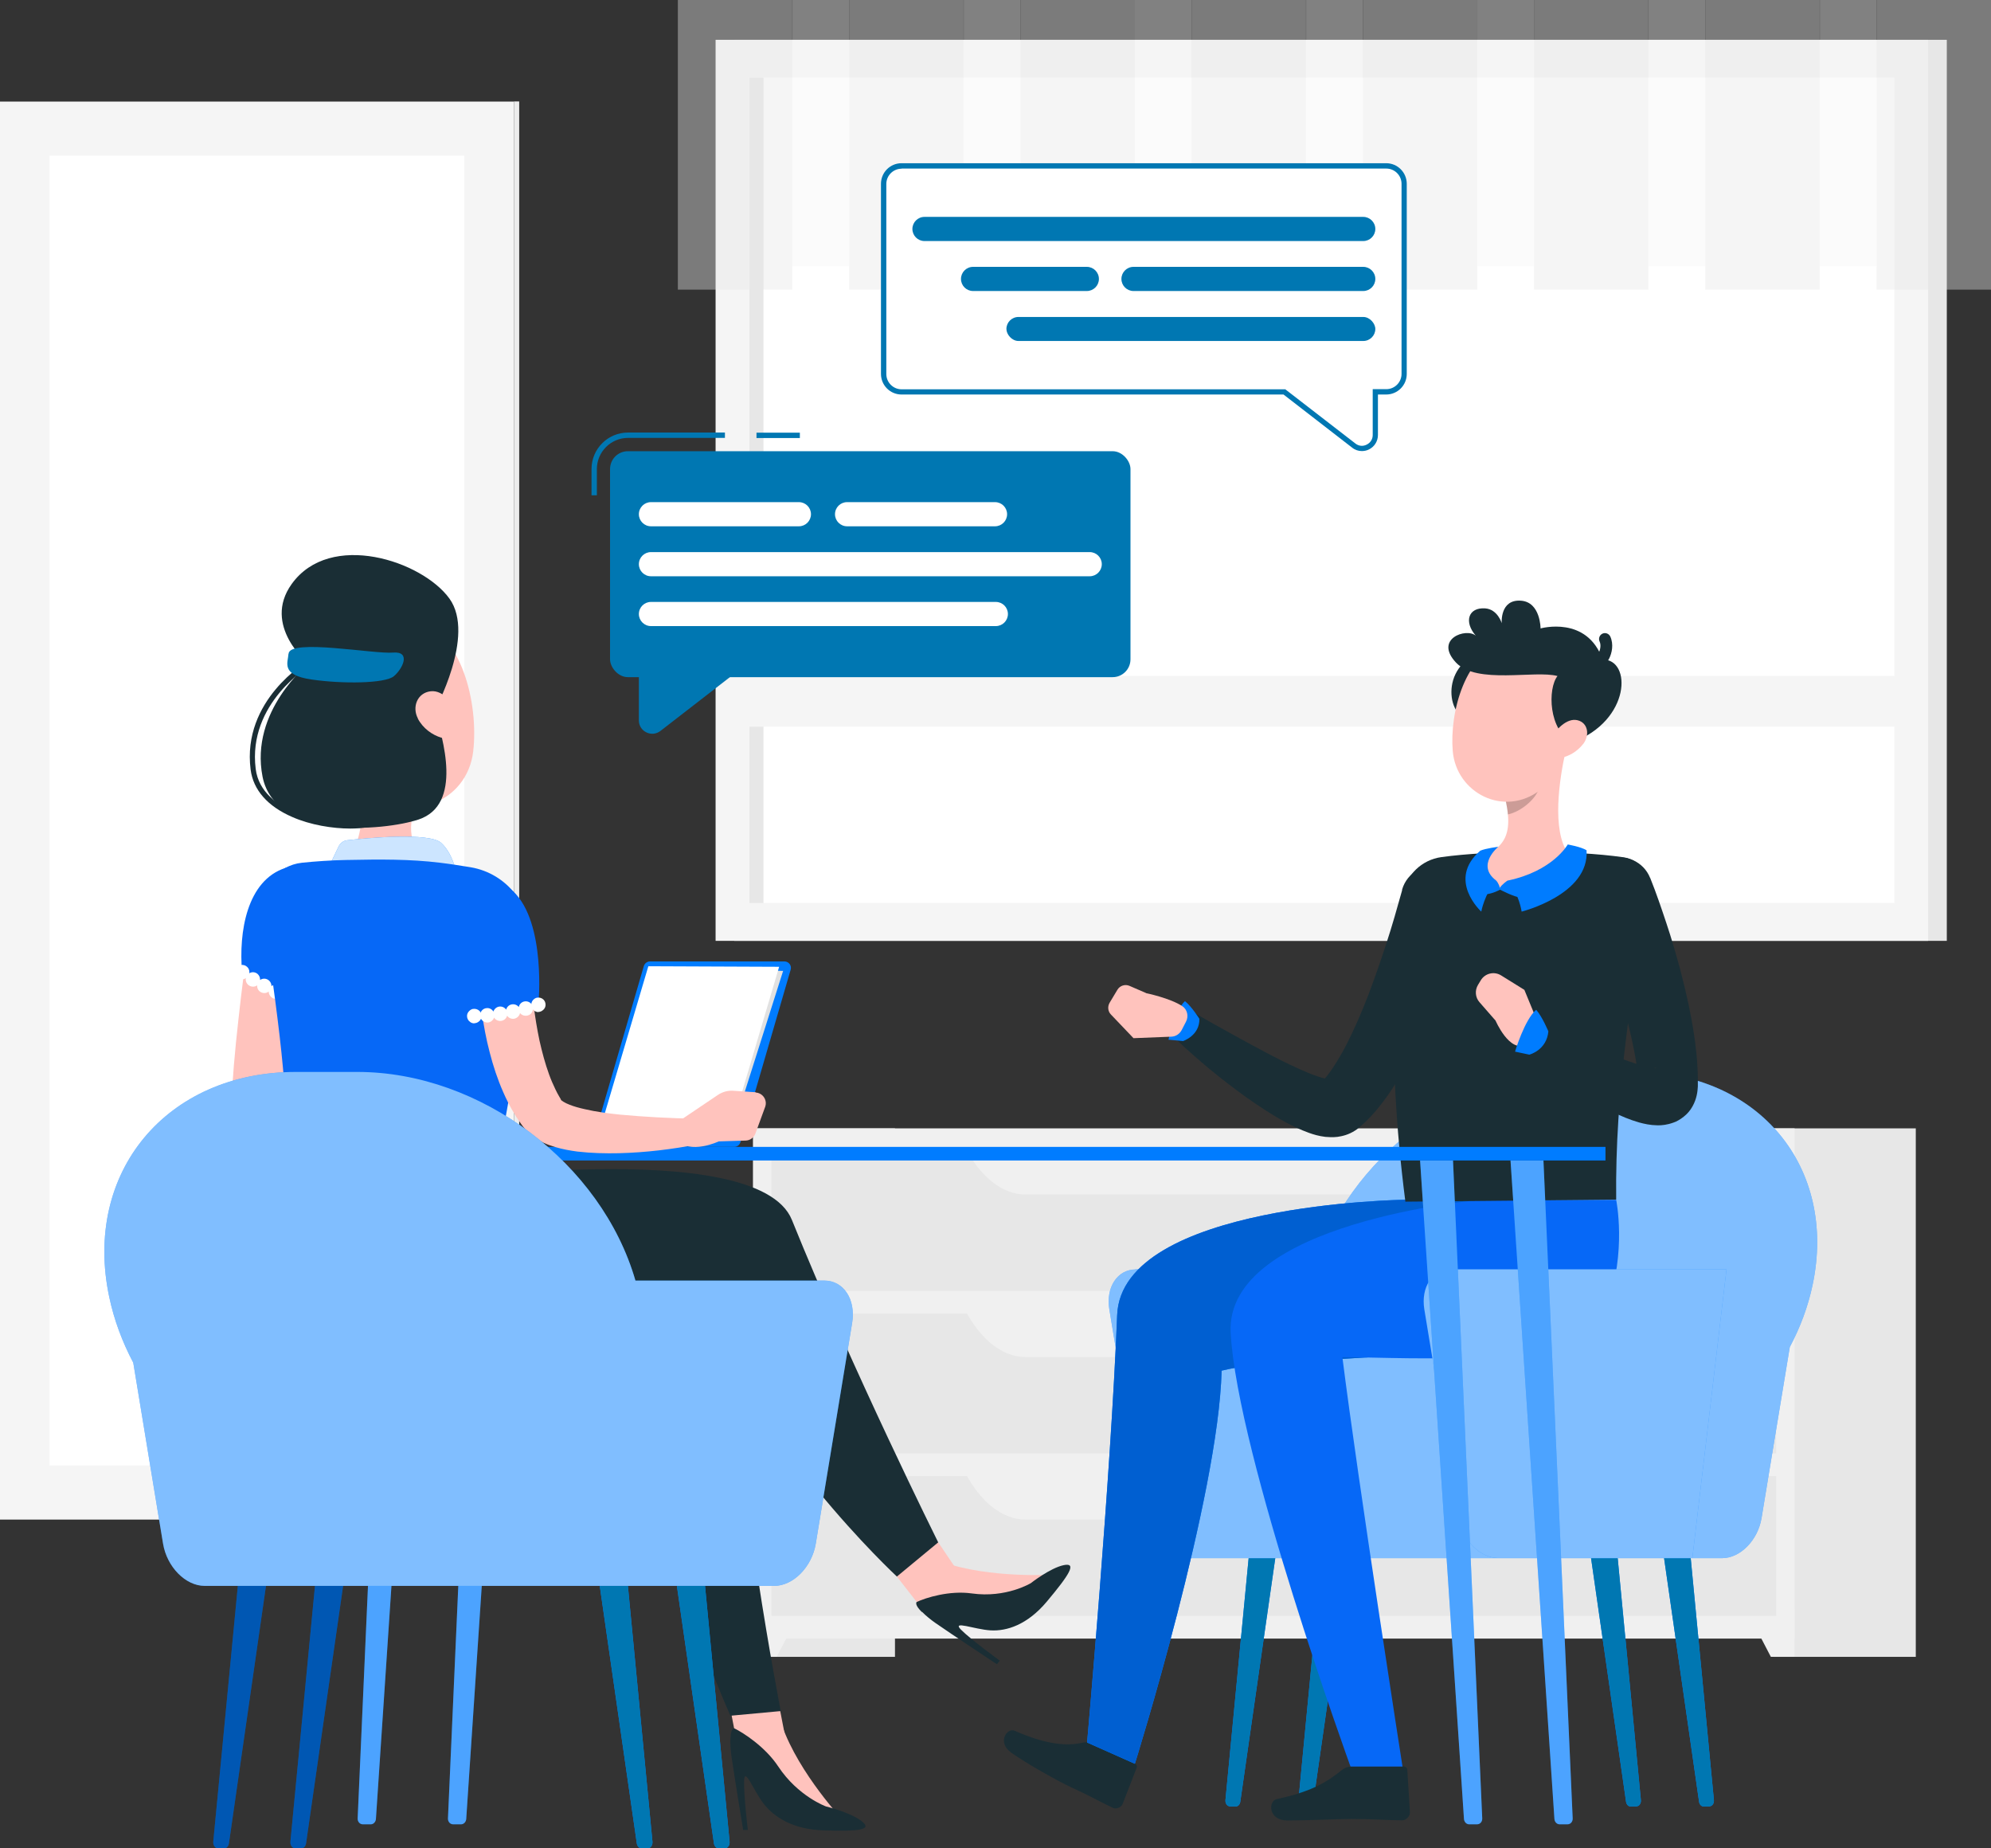 <?xml version="1.0" encoding="UTF-8"?>
<svg id="_Слой_2" data-name="Слой 2" xmlns="http://www.w3.org/2000/svg" viewBox="0 0 145.07 134.65">
  <rect x="0" y="0" width="145.07" height="134.65" fill="#333333" stroke="none"/>
  <defs>
    <style>
      .cls-1 {
        fill: #903c38;
      }

      .cls-1, .cls-2, .cls-3, .cls-4, .cls-5, .cls-6, .cls-7, .cls-8, .cls-9, .cls-10, .cls-11, .cls-12, .cls-13, .cls-14, .cls-15, .cls-16, .cls-17, .cls-18 {
        stroke-width: 0px;
      }

      .cls-2 {
        opacity: .8;
      }

      .cls-2, .cls-5, .cls-14, .cls-15 {
        fill: #fff;
      }

      .cls-3 {
        fill: #e1e1e1;
      }

      .cls-4 {
        fill: #ffc3bd;
      }

      .cls-5, .cls-17 {
        opacity: .3;
      }

      .cls-6 {
        fill: #0668f7;
      }

      .cls-7 {
        fill: #f0f0f0;
      }

      .cls-8 {
        fill: #e7e7e7;
      }

      .cls-9 {
        fill: #0077b2;
      }

      .cls-10 {
        fill: #f5f5f5;
      }

      .cls-19 {
        opacity: .4;
      }

      .cls-11 {
        fill: #007cff;
      }

      .cls-12 {
        fill: #ececec;
      }

      .cls-13 {
        fill: #005fd1;
      }

      .cls-15 {
        opacity: .5;
      }

      .cls-16 {
        fill: #1a2e35;
      }

      .cls-17, .cls-18 {
        fill: #000;
      }

      .cls-18 {
        opacity: .2;
      }
    </style>
  </defs>
  <g id="_Слой_5" data-name="Слой 5">
    <g>
      <g>
        <g>
          <rect class="cls-10" y="7.4" width="37.45" height="103.3"/>
          <rect class="cls-12" x="37.45" y="7.4" width=".38" height="103.3" transform="translate(75.28 118.09) rotate(180)"/>
          <rect class="cls-14" x="3.61" y="11.34" width="30.22" height="95.42"/>
        </g>
        <g>
          <g>
            <rect class="cls-8" x="53.5" y="2.9" width="88.35" height="65.64" transform="translate(195.35 71.44) rotate(180)"/>
            <rect class="cls-10" x="52.13" y="2.9" width="88.35" height="65.64" transform="translate(192.62 71.44) rotate(180)"/>
            <rect class="cls-14" x="66.24" y="-6" width="60.13" height="83.44" transform="translate(132.03 -60.59) rotate(90)"/>
            <rect class="cls-8" x="25.04" y="35.2" width="60.13" height="1.03" transform="translate(90.83 -19.38) rotate(90)"/>
            <rect class="cls-10" x="53.15" y="49.24" width="86.32" height="3.7" transform="translate(192.62 102.18) rotate(180)"/>
          </g>
          <g class="cls-19">
            <rect class="cls-8" x="49.39" width="8.34" height="21.1"/>
            <rect class="cls-10" x="57.74" width="4.13" height="19.4" transform="translate(119.61 19.4) rotate(180)"/>
            <rect class="cls-8" x="61.87" width="8.34" height="21.1"/>
            <rect class="cls-10" x="70.21" width="4.13" height="19.4" transform="translate(144.56 19.4) rotate(180)"/>
            <rect class="cls-8" x="74.35" width="8.34" height="21.1"/>
            <rect class="cls-10" x="82.69" width="4.13" height="19.4" transform="translate(169.51 19.4) rotate(180)"/>
            <rect class="cls-8" x="86.82" width="8.34" height="21.1"/>
            <rect class="cls-10" x="95.16" width="4.13" height="19.4" transform="translate(194.46 19.4) rotate(180)"/>
            <rect class="cls-8" x="99.3" width="8.34" height="21.1"/>
            <rect class="cls-10" x="107.64" width="4.13" height="19.4" transform="translate(219.41 19.4) rotate(180)"/>
            <rect class="cls-8" x="111.77" width="8.34" height="21.1"/>
            <rect class="cls-10" x="120.12" width="4.13" height="19.4" transform="translate(244.37 19.4) rotate(180)"/>
            <rect class="cls-8" x="124.25" width="8.34" height="21.1"/>
            <rect class="cls-10" x="132.59" width="4.13" height="19.4" transform="translate(269.32 19.4) rotate(180)"/>
            <rect class="cls-8" x="136.73" width="8.34" height="21.1"/>
          </g>
        </g>
        <g>
          <rect class="cls-8" x="54.87" y="82.2" width="10.34" height="38.5" transform="translate(120.08 202.9) rotate(180)"/>
          <polygon class="cls-7" points="56.59 120.7 54.87 120.7 54.87 117.24 58.4 117.24 56.59 120.7"/>
          <rect class="cls-8" x="129.25" y="82.2" width="10.34" height="38.5" transform="translate(268.84 202.9) rotate(180)"/>
          <rect class="cls-7" x="54.87" y="82.2" width="75.88" height="37.17" transform="translate(185.63 201.57) rotate(180)"/>
          <rect class="cls-8" x="56.21" y="83.85" width="73.21" height="10.19" transform="translate(185.63 177.89) rotate(180)"/>
          <path class="cls-7" d="M74.73,87.02h36.17c1.68,0,3.28-1.26,4.44-3.48h-45.05c1.15,2.22,2.76,3.48,4.44,3.48Z"/>
          <polygon class="cls-7" points="129.03 120.7 130.75 120.7 130.75 117.24 127.23 117.24 129.03 120.7"/>
          <rect class="cls-8" x="56.21" y="95.69" width="73.21" height="10.19" transform="translate(185.63 201.57) rotate(180)"/>
          <path class="cls-7" d="M74.73,98.86h36.17c1.68,0,3.28-1.26,4.44-3.48h-45.05c1.15,2.22,2.76,3.48,4.44,3.48Z"/>
          <rect class="cls-8" x="56.21" y="107.53" width="73.21" height="10.19" transform="translate(185.63 225.25) rotate(180)"/>
          <path class="cls-7" d="M74.73,110.7h36.17c1.68,0,3.28-1.26,4.44-3.48h-45.05c1.15,2.22,2.76,3.48,4.44,3.48Z"/>
        </g>
      </g>
      <g>
        <g>
          <g>
            <g>
              <path class="cls-11" d="M119.23,131.6h-.42c-.16,0-.3-.14-.33-.34l-2.55-17.75h1.94l1.69,17.63c.02.24-.13.45-.33.45Z"/>
              <path class="cls-9" d="M119.23,131.6h-.42c-.16,0-.3-.14-.33-.34l-2.55-17.75h1.94l1.69,17.63c.02.24-.13.45-.33.45Z"/>
            </g>
            <g>
              <path class="cls-11" d="M124.55,131.6h-.42c-.16,0-.3-.14-.33-.34l-2.55-17.75h1.94l1.69,17.63c.02.24-.13.45-.33.45Z"/>
              <path class="cls-9" d="M124.55,131.6h-.42c-.16,0-.3-.14-.33-.34l-2.55-17.75h1.94l1.69,17.63c.02.24-.13.45-.33.45Z"/>
            </g>
            <g>
              <path class="cls-11" d="M94.94,131.6h.42c.16,0,.3-.14.33-.34l2.55-17.75h-1.94l-1.69,17.63c-.02.24.13.45.33.45Z"/>
              <path class="cls-9" d="M94.94,131.6h.42c.16,0,.3-.14.33-.34l2.55-17.75h-1.94l-1.69,17.63c-.02.24.13.45.33.45Z"/>
            </g>
            <g>
              <path class="cls-11" d="M89.62,131.6h.42c.16,0,.3-.14.33-.34l2.55-17.75h-1.94l-1.69,17.63c-.02.24.13.45.33.45Z"/>
              <path class="cls-9" d="M89.62,131.6h.42c.16,0,.3-.14.33-.34l2.55-17.75h-1.94l-1.69,17.63c-.02.24.13.45.33.45Z"/>
            </g>
          </g>
          <g>
            <path class="cls-11" d="M82.74,92.47h13.05c2.31-8.04,10.64-14.38,19.17-14.38h4.24c8.93,0,14.69,6.95,12.87,15.52-.33,1.57-.9,3.09-1.66,4.52l-2.06,12.47c-.27,1.61-1.55,2.91-2.87,2.91h-39.27c-1.32,0-2.6-1.3-2.87-2.91l-2.51-15.21c-.27-1.61.59-2.91,1.91-2.91Z"/>
            <path class="cls-15" d="M82.74,92.47h13.05c2.31-8.04,10.64-14.38,19.17-14.38h4.24c8.93,0,14.69,6.95,12.87,15.52-.33,1.57-.9,3.09-1.66,4.52l-2.06,12.47c-.27,1.61-1.55,2.91-2.87,2.91h-39.27c-1.32,0-2.6-1.3-2.87-2.91l-2.51-15.21c-.27-1.61.59-2.91,1.91-2.91Z"/>
          </g>
        </g>
        <g>
          <g>
            <path class="cls-16" d="M79.47,127.01l3.23,1.48c.12.05.17.18.12.29l-1.02,2.63c-.11.27-.47.41-.74.28-1.12-.54-1.62-.85-3.04-1.5-.87-.4-3.27-1.74-4.35-2.52-1.05-.76-.28-1.82.25-1.59,2.36,1.04,3.86,1.13,4.97.87.2-.05.4-.03.58.05Z"/>
            <g>
              <path class="cls-11" d="M102.38,87.4s-20.66.26-20.98,8.4c-.46,11.7-2.19,31.14-2.19,31.14l3.48,1.55s6.1-19.5,6.32-28.64c5.8-1.44,20.75.01,22.51-4.75,1.44-3.9.66-7.69.66-7.69h-9.81Z"/>
              <path class="cls-13" d="M102.38,87.4s-20.66.26-20.98,8.4c-.46,11.7-2.19,31.14-2.19,31.14l3.48,1.55s6.1-19.5,6.32-28.64c5.8-1.44,20.75.01,22.51-4.75,1.44-3.9.66-7.69.66-7.69h-9.81Z"/>
            </g>
          </g>
          <path class="cls-16" d="M106.78,65.98c-.18.75-.36,1.43-.57,2.13-.2.7-.42,1.39-.64,2.08-.45,1.38-.95,2.75-1.53,4.11-.57,1.36-1.21,2.71-1.99,4.03-.39.66-.81,1.33-1.31,1.98-.5.65-1.06,1.3-1.8,1.9l-.06.05s-.08.06-.13.09c-.49.32-.95.42-1.3.47-.35.04-.64.02-.88,0-.49-.06-.85-.17-1.19-.29-.66-.24-1.21-.51-1.73-.79-1.04-.56-1.97-1.19-2.88-1.83-.9-.65-1.77-1.32-2.61-2.01-.84-.71-1.66-1.41-2.46-2.18-.47-.45-.48-1.2-.03-1.67.38-.39.97-.47,1.42-.21h.02c.91.52,1.84,1.05,2.76,1.55.92.51,1.84,1.01,2.76,1.49.91.48,1.84.92,2.72,1.29.44.18.88.33,1.23.41.17.04.33.06.38.05.03,0,0-.02-.08,0-.09,0-.28.03-.55.21l-.18.14c.33-.31.68-.75,1-1.24.32-.49.64-1.03.93-1.59.58-1.13,1.11-2.35,1.59-3.59.48-1.25.92-2.53,1.34-3.82.42-1.28.8-2.62,1.15-3.88v-.05c.36-1.26,1.67-2,2.93-1.65,1.23.34,1.96,1.6,1.67,2.83Z"/>
          <g>
            <path class="cls-16" d="M98.4,128.69h3.88c.14,0,.25.1.26.24l.19,3.07c.02.32-.28.62-.6.61-1.35-.02-1.99-.1-3.7-.1-1.05,0-3.16.11-4.61.11s-1.41-1.43-.79-1.56c2.75-.58,3.82-1.38,4.79-2.15.18-.14.39-.21.59-.21Z"/>
            <path class="cls-6" d="M107.95,87.4s-18.74,1.58-18.28,9.72c.5,8.91,8.73,31.57,8.73,31.57h3.79s-3.24-20.75-4.38-29.82c5.28,0,17.53.99,19.29-3.77,1.44-3.9.66-7.69.66-7.69h-9.81Z"/>
          </g>
          <path class="cls-11" d="M87.39,74.22s-.54-.87-1.05-1.29c-.77.72-1.2,2.81-1.2,2.81l1.06.1s1.22-.4,1.19-1.62Z"/>
          <path class="cls-4" d="M83.5,72.34l-1.2-.52c-.32-.14-.7-.02-.88.28l-.57.95c-.16.27-.13.62.09.85l1.65,1.73,2.76-.11c.32-.01.6-.2.75-.48l.32-.62c.2-.39.09-.88-.27-1.12-.89-.59-2.64-.95-2.64-.95Z"/>
          <path class="cls-16" d="M102.21,65.18c-.55,3.48-1.27,11.01.19,22.36l15.36-.15c-.09-7.86,1.14-15.25,2.34-22.46.2-1.2-.62-2.31-1.82-2.48-3.69-.53-9.64-.51-13.26-.01-1.44.2-2.58,1.31-2.81,2.74Z"/>
          <path class="cls-16" d="M120.24,63.96c.45,1.12.81,2.19,1.18,3.3.37,1.1.69,2.22,1,3.35.29,1.13.57,2.27.79,3.45.22,1.17.4,2.37.47,3.63.02.31.03.64.03.96v.5c-.02.35-.07.88-.39,1.45-.15.28-.39.56-.64.75-.13.11-.26.19-.38.26-.13.08-.25.13-.37.17-.47.17-.84.2-1.14.2-.58-.01-.98-.11-1.36-.21-.73-.21-1.31-.47-1.88-.74-.56-.28-1.09-.57-1.6-.87-2.05-1.21-3.89-2.57-5.68-4.07-.5-.42-.57-1.16-.15-1.66.35-.42.94-.53,1.41-.31h.03c2,.97,4.04,1.94,6.02,2.77.49.2.99.4,1.47.55.47.16.95.31,1.32.36.18.03.34.03.32,0-.02,0-.1-.02-.31.05-.05.02-.1.04-.18.08-.06.04-.13.08-.21.14-.14.11-.29.28-.37.43-.19.32-.19.57-.2.63l-.02-.35c-.02-.24-.04-.48-.08-.73-.27-1.99-.82-4.1-1.45-6.18-.62-2.08-1.33-4.2-2.06-6.22v-.02c-.45-1.23.19-2.59,1.42-3.03,1.2-.43,2.53.17,3,1.35Z"/>
          <path class="cls-4" d="M114.1,54.67l-1.86,1.54-2.53,2.1c.07.34.13.69.16,1.02.12,1.22-.15,2.34-1.63,2.91-.56.21-1.05.62-1.23,1.2-.2.65.04,1.37,2.07,1.37,2.99,0,4.56-1.33,5.14-1.99.17-.18.17-.46.03-.66-1.19-1.68-.64-5.4-.16-7.5Z"/>
          <path class="cls-11" d="M109.02,64.15s.2.22.26.53c.16-.26.56-.53.56-.53,0,0,.89.4,1.07,1.26-.57-.04-1.61-.6-1.61-.6,0,0-.54.31-1.08.34.02-.67.79-.99.79-.99Z"/>
          <path class="cls-11" d="M109.84,64.15c.86.97,1.03,2.26,1.03,2.26,0,0,4.96-1.24,4.73-4.47-.42-.26-1.37-.42-1.37-.42,0,0-1.07,1.94-4.38,2.63Z"/>
          <path class="cls-11" d="M109.02,64.15c-.86.97-1.09,2.26-1.09,2.26,0,0-2.54-2.31-.07-4.44.44-.18,1.31-.28,1.31-.28,0,0-1.65,1.34-.15,2.46Z"/>
          <path class="cls-18" d="M109.71,58.31c.07.34.13.69.16,1.02.94-.19,2.2-1.19,2.34-2.16.05-.36.06-.71.03-.96l-2.53,2.1Z"/>
          <path class="cls-16" d="M107,47.99c-2.33,1.65-1.03,5.53.96,4.05,1.99-1.48.94-5.4-.96-4.05Z"/>
          <path class="cls-4" d="M114.87,51.45c-.65,2.97-.87,4.74-2.63,6.09-2.64,2.04-6.14.23-6.39-2.84-.23-2.76.86-7.16,3.99-8,3.08-.83,5.68,1.78,5.03,4.75Z"/>
          <path class="cls-16" d="M113.49,49.25c-1.65-.45-5.89.63-7.4-.98-1.62-1.72.74-2.56,1.44-1.96-.88-1.01-.55-2.08.69-1.99.91.07,1.2,1.08,1.2,1.08,0,0-.15-1.76,1.41-1.64,1.42.11,1.42,2.02,1.42,2.02,0,0,3.39-.96,4.52,2.27,2.13-.05,2.08,4.44-2.2,6.03-1.74-.86-1.82-3.92-1.08-4.84Z"/>
          <path class="cls-16" d="M116.32,48.7c-.2,0-.39-.15-.42-.35-.04-.23.11-.46.35-.5.04-.01.15-.11.25-.31.1-.22.17-.55.05-.81-.1-.22,0-.47.21-.57.22-.1.47,0,.57.21.26.57.12,1.21-.09,1.62-.21.39-.51.65-.83.71-.03,0-.05,0-.08,0Z"/>
          <path class="cls-4" d="M115.35,54.2c-.44.57-1.07.91-1.63,1.01-.84.15-1.09-.62-.72-1.37.33-.68,1.17-1.57,1.95-1.37.76.19.9,1.08.4,1.74Z"/>
          <path class="cls-4" d="M111.07,72.11l-1.69-1.05c-.51-.32-1.18-.16-1.49.36l-.2.33c-.24.4-.2.91.11,1.26l1.17,1.34s1.02,2.37,2.2,1.75l.9-1.56-1-2.43Z"/>
          <path class="cls-11" d="M112.82,75.14s-.43-1.05-.89-1.58c-.85.73-1.54,3.05-1.54,3.05l1.04.22s1.26-.31,1.39-1.7Z"/>
        </g>
        <g>
          <path class="cls-11" d="M125.8,92.47h-20.11c-1.32,0-2.17,1.3-1.91,2.91l2.51,15.21c.27,1.61,1.55,2.91,2.87,2.91h14.15s2.49-21.04,2.49-21.04Z"/>
          <path class="cls-15" d="M125.8,92.47h-20.11c-1.32,0-2.17,1.3-1.91,2.91l2.51,15.21c.27,1.61,1.55,2.91,2.87,2.91h14.15s2.49-21.04,2.49-21.04Z"/>
        </g>
      </g>
      <g>
        <g>
          <g>
            <path class="cls-11" d="M33.01,132.9h.58c.2,0,.36-.17.38-.38l3.2-47.99h-2.4l-2.13,47.94c-.01.24.16.43.38.43Z"/>
            <path class="cls-5" d="M33.01,132.9h.58c.2,0,.36-.17.38-.38l3.2-47.99h-2.4l-2.13,47.94c-.01.24.16.43.38.43Z"/>
          </g>
          <g>
            <path class="cls-11" d="M26.43,132.9h.58c.2,0,.36-.17.38-.38l3.2-47.99h-2.4l-2.13,47.94c-.01.24.16.43.38.43Z"/>
            <path class="cls-5" d="M26.43,132.9h.58c.2,0,.36-.17.38-.38l3.2-47.99h-2.4l-2.13,47.94c-.01.24.16.43.38.43Z"/>
          </g>
          <g>
            <path class="cls-11" d="M107.63,132.9h-.58c-.2,0-.36-.17-.38-.38l-3.2-47.99h2.4l2.13,47.94c.01.24-.16.43-.38.43Z"/>
            <path class="cls-5" d="M107.63,132.9h-.58c-.2,0-.36-.17-.38-.38l-3.2-47.99h2.4l2.13,47.94c.01.24-.16.43-.38.43Z"/>
          </g>
          <g>
            <path class="cls-11" d="M114.22,132.9h-.58c-.2,0-.36-.17-.38-.38l-3.2-47.99h2.4l2.13,47.94c.01.24-.16.43-.38.43Z"/>
            <path class="cls-5" d="M114.22,132.9h-.58c-.2,0-.36-.17-.38-.38l-3.2-47.99h2.4l2.13,47.94c.01.24-.16.43-.38.43Z"/>
          </g>
        </g>
        <rect class="cls-11" x="23.52" y="83.55" width="93.46" height=".99"/>
      </g>
      <g>
        <g>
          <path class="cls-4" d="M21.96,68.26l-.88,6.5c-.28,2.16-.57,4.33-.78,6.46-.03.27-.05.53-.07.79l-.03.39s0-.13-.01-.19c0-.06-.03-.13-.04-.18-.01-.05-.04-.1-.06-.14-.01-.03-.04-.07-.05-.09-.07-.09-.08-.08-.06-.06.02.02.07.06.13.11.13.09.31.2.51.3.82.4,1.84.74,2.84,1.06,2.03.62,4.16,1.15,6.27,1.67l-.24,1.85c-2.25-.08-4.47-.29-6.72-.7-1.13-.21-2.25-.45-3.45-.91-.3-.12-.62-.26-.96-.45-.17-.1-.35-.21-.54-.37-.19-.16-.4-.34-.62-.66-.11-.16-.21-.36-.29-.59-.04-.12-.07-.26-.09-.39-.02-.13-.02-.3-.02-.4v-.43c.02-.29.02-.57.03-.86.09-2.26.29-4.47.54-6.68.24-2.21.52-4.4.86-6.6l3.73.55Z"/>
          <path class="cls-1" d="M34.61,86.84l-1.42,1.3c-.33.3-.81.37-1.22.18l-1.57-.76s-2.33-.1-2.66-1.52l.6-1.1,3.61-.4c.37-.04.74.04,1.06.24l1.49.91c.41.25.47.83.11,1.16Z"/>
          <path class="cls-4" d="M26.11,54.92c.37,2.23.68,6.3-.91,7.73,0,0,3.89,2.04,6.44,5.59,2.73-2.16.44-5.39.44-5.39-2.45-.66-2.33-2.49-1.85-4.2l-4.12-3.73Z"/>
          <g>
            <path class="cls-11" d="M33.38,64.22s-.21-1.89-1.24-2.82c-.87-.78-5.41-.35-6.84-.19-.27.03-.5.2-.62.44l-1.04,2.17,9.74.4Z"/>
            <path class="cls-2" d="M33.38,64.22s-.21-1.89-1.24-2.82c-.87-.78-5.41-.35-6.84-.19-.27.03-.5.2-.62.44l-1.04,2.17,9.74.4Z"/>
          </g>
          <path class="cls-6" d="M20.79,63.23c-2.8.91-3.41,4.67-3.15,7.6l5.66,3.48s1.37-4.27,1.36-6.56c-.01-2.43-1.96-5.15-3.87-4.53Z"/>
          <g>
            <path class="cls-14" d="M21.89,73.46c-.14,0-.27-.05-.37-.15-.02-.03-.05-.05-.06-.08-.02-.03-.04-.06-.05-.09-.01-.03-.02-.06-.03-.1,0-.03-.01-.07-.01-.1,0-.14.06-.28.15-.37.2-.2.55-.2.74,0,.1.1.16.23.16.37,0,.03,0,.07-.01.1,0,.03-.02.07-.03.1-.01.03-.03.07-.05.09-.02.03-.04.05-.07.08-.1.1-.23.15-.37.15Z"/>
            <path class="cls-14" d="M20.8,73.1h0c-.2-.08-.33-.27-.34-.47h0c-.15.14-.37.18-.57.09h0c-.19-.09-.31-.29-.31-.49h0c-.16.13-.38.15-.57.05h0c-.19-.1-.29-.3-.27-.5h0c-.17.12-.39.13-.58.02h0c-.25-.15-.33-.47-.18-.72h0c.15-.25.48-.33.72-.18h0c.17.11.26.3.25.49h0c.16-.11.37-.13.55-.03h0c.18.1.28.28.28.48h0c.15-.12.36-.15.55-.07h0c.19.09.3.27.31.46h0c.14-.12.35-.17.54-.1h0c.27.11.4.41.29.68h0c-.08.21-.28.33-.49.33h0c-.07,0-.13-.01-.19-.03Z"/>
            <path class="cls-14" d="M17.64,71.35s-.07,0-.1-.01c-.03,0-.07-.02-.1-.03-.03-.01-.07-.03-.09-.05-.03-.02-.05-.04-.08-.07-.03-.02-.05-.05-.07-.08-.02-.03-.03-.06-.05-.09-.01-.03-.02-.07-.03-.1,0-.04,0-.07,0-.1s0-.07,0-.1c0-.03.02-.07.03-.1.01-.03.03-.06.05-.09.02-.03.04-.05.07-.08.02-.02.05-.05.08-.07.03-.02.06-.03.09-.05.03-.01.06-.02.1-.03.17-.03.35.02.47.14.03.03.05.05.07.08.02.03.03.06.05.09.01.03.02.07.03.1,0,.03.01.07.01.1s0,.07-.01.1c0,.03-.02.07-.03.1-.02.03-.03.06-.05.09-.02.03-.04.05-.07.08-.1.1-.23.16-.37.16Z"/>
          </g>
          <path class="cls-6" d="M38.62,68.69c-.24,3.22-.95,8.65-2.72,17.78l-15.16-.45c.4-5.6-.2-9.77-1.57-19.56-.25-1.79,1.04-3.42,2.83-3.61.97-.1,2.08-.18,3.19-.2,2.55-.05,4.65-.07,6.88.2.74.09,1.5.21,2.23.33,2.64.45,4.51,2.83,4.32,5.51Z"/>
          <path class="cls-4" d="M23.63,50.75c.67,3.65.87,5.2,2.95,6.87,3.13,2.5,7.46.89,7.9-2.89.39-3.39-.76-8.79-4.53-9.82-3.71-1.02-6.98,2.19-6.32,5.84Z"/>
          <path class="cls-16" d="M31.66,51.77c.61,2,2.08,6.85-1.16,7.93-2.53.84-10.45,1.52-11.37-3.12-.94-4.8,3.34-8.22,3.34-8.22,0,0-3.39-2.78-1.22-5.81,2.8-3.91,9.51-1.7,11.5,1.06,1.93,2.68-1.09,8.17-1.09,8.17Z"/>
          <path class="cls-16" d="M25.53,60.36c-1.3,0-2.91-.26-4.23-.84-1.8-.78-2.85-1.97-3.04-3.46-.64-5.06,4.08-7.84,4.12-7.87l.19.32s-4.54,2.69-3.94,7.5c.21,1.71,1.65,2.66,2.81,3.17,2.3.99,5.27.98,5.99.46l.22.3c-.38.27-1.17.42-2.13.42Z"/>
          <path class="cls-9" d="M21.02,47.63c-.04.65-.58,1.54,1.67,1.87,2.25.33,5.37.3,6.01-.24.64-.54,1.27-1.83-.07-1.72-1.34.12-7.53-1.03-7.6.08Z"/>
          <path class="cls-4" d="M30.44,52.34c.38.73,1.07,1.21,1.72,1.4.98.29,1.48-.59,1.22-1.51-.24-.84-1.03-1.99-2.01-1.87-.97.12-1.36,1.15-.92,1.98Z"/>
          <polygon class="cls-4" points="54.07 128.9 57.66 128.83 55.92 119.86 52.33 119.92 54.07 128.9"/>
          <path class="cls-4" d="M56.76,124.99c.95,3.58,4.45,7.37,4.45,7.37l-4.99-1.27-2.18-3.1.38-.82,2.34-2.19Z"/>
          <path class="cls-16" d="M53.22,126.65c-.02.4.02.85.07,1.25.21,1.48.86,5.41.86,5.41h.34s-.32-2.64-.27-3.62c.05-.97.68.75,1.43,1.72.76.97,2.13,1.86,4.34,1.93,2.59.08,3.62-.03,2.79-.67-.83-.65-2.59-1.07-2.59-1.07,0,0-2.04-.73-3.49-2.92-.94-1.42-2.53-2.45-3.21-2.78-.21.04-.25.43-.26.74Z"/>
          <polygon class="cls-4" points="66.8 116.71 71.39 116.85 66.25 109.22 63.08 111.94 66.8 116.71"/>
          <path class="cls-4" d="M67.89,113.47c3.33,1.55,8.67,1.25,8.67,1.25l-4.34,3.48-3.72-.28-.39-.83-.22-3.63Z"/>
          <path class="cls-16" d="M67.18,117.42c.28.28.63.57.96.8,1.22.85,4.5,3.02,4.5,3.02l.21-.26s-2.14-1.56-2.83-2.26c-.69-.7.97-.02,2.15.05,1.18.07,2.68-.4,4.1-2.09,1.66-1.98,2.22-2.87,1.23-2.66-.99.21-2.39,1.31-2.39,1.31,0,0-1.8,1.1-4.3.75-1.63-.23-3.36.31-4.03.63-.1.19.16.49.38.72Z"/>
          <path class="cls-16" d="M30.62,86.21s24.54-3.63,27.08,2.66c4.42,10.95,10.66,23.49,10.66,23.49l-3.01,2.49s-10.7-9.91-14.51-20.9c-4.55,1.47-19.01,6.21-24.31,6.21-5.66,0-7.97-4.82-5.93-12.84.18-.71.83-1.21,1.57-1.21,3.56.02,8.44.1,8.44.1Z"/>
          <path class="cls-16" d="M32.97,89.41s20.14-.61,20.31,6.53c.28,11.8,3.61,28.71,3.61,28.71l-3.67.34s-6.01-13.45-7.6-24.98c-7.18.47-13.79.14-19.09.14-5.94,0-6.43-6.52-.65-14.13,3.53,0,7.09,3.38,7.09,3.38Z"/>
          <path class="cls-14" d="M20.54,85.13l-.43,1.35c-.06.1.07.21.24.22l15.6.46c.14,0,.25-.06.26-.15l.18-1.35c.01-.09-.1-.18-.25-.18l-15.35-.46c-.11,0-.21.04-.25.11Z"/>
          <g>
            <path class="cls-16" d="M22.55,86.9h-.41c-.08-.01-.14-.06-.14-.11l.25-1.76c0-.05.08-.09.16-.09h.41c.08.01.14.06.14.11l-.25,1.76c0,.05-.08.09-.16.09Z"/>
            <path class="cls-16" d="M34.8,87.27h-.41c-.08-.01-.14-.06-.14-.11l.25-1.76c0-.05.08-.09.16-.09h.41c.08.01.14.06.14.11l-.25,1.76c0,.05-.08.09-.16.09Z"/>
            <path class="cls-16" d="M28.68,87.09h-.41c-.08-.01-.14-.06-.14-.11l.25-1.76c0-.05.08-.09.16-.09h.41c.08.01.14.06.14.11l-.25,1.76c0,.05-.08.09-.16.09Z"/>
          </g>
          <g>
            <path class="cls-11" d="M47.36,70.04h9.8c.31,0,.54.3.45.6l-3.66,12.57c-.06.2-.24.34-.45.34h-9.8c-.31,0-.54-.3-.45-.6l3.66-12.57c.06-.2.24-.34.45-.34Z"/>
            <polygon class="cls-3" points="47.54 70.5 57.06 70.73 53.3 82.58 43.78 82.36 47.54 70.5"/>
            <polygon class="cls-14" points="47.24 70.39 56.77 70.43 53.24 82.35 43.71 82.31 47.24 70.39"/>
          </g>
          <path class="cls-4" d="M38.65,70.63c.02.38.06.85.09,1.28.04.44.09.88.14,1.31.11.87.25,1.74.43,2.59.19.84.41,1.67.69,2.44.14.39.3.76.47,1.11.08.18.18.35.27.51l.14.24s-.03-.02-.02,0c.03.06.3.24.62.36.32.13.71.24,1.12.33.81.19,1.7.31,2.59.4,1.79.17,3.66.26,5.49.3l.18,1.86c-1.91.37-3.81.6-5.77.65-.98.02-1.98,0-3.02-.12-.52-.07-1.05-.16-1.62-.33-.57-.18-1.18-.38-1.85-.96-.16-.14-.33-.32-.49-.53l-.25-.35c-.16-.23-.31-.46-.45-.7-.28-.47-.52-.95-.73-1.43-.43-.97-.75-1.95-1-2.93-.26-.98-.44-1.97-.58-2.96-.06-.49-.12-.99-.16-1.49-.04-.51-.07-.98-.08-1.54l3.77-.06Z"/>
          <path class="cls-6" d="M37.38,64.92c2.44,2.3,1.85,8.28,1.85,8.28l-4.67.82s-2.89-4.29-1.87-6.09c1.06-1.87,3.37-4.25,4.69-3.01Z"/>
          <g>
            <path class="cls-14" d="M39.23,73.73c-.14,0-.28-.06-.37-.16-.02-.02-.05-.05-.07-.08-.02-.03-.04-.06-.05-.09-.01-.03-.02-.07-.03-.1,0-.03,0-.07,0-.1,0-.14.05-.27.15-.37.03-.02.05-.05.08-.07.03-.02.06-.03.09-.05.03-.02.07-.02.1-.03.17-.03.35.02.47.14.1.1.15.23.15.37,0,.03,0,.07-.01.1,0,.04-.02.07-.03.1-.01.03-.03.06-.05.09-.02.03-.04.06-.07.08-.1.1-.23.16-.37.16Z"/>
            <path class="cls-14" d="M34.98,74.01c-.02-.29.19-.55.48-.57h0c.2-.02.39.08.49.25h0c.06-.18.22-.33.42-.36h0c.2-.03.4.06.51.22h0c.05-.19.2-.34.4-.38h0c.2-.04.4.04.52.19h0c.04-.19.18-.35.38-.4h0c.28-.07.57.1.64.38h0c.07.28-.09.57-.38.64h0c-.21.05-.42-.02-.55-.18h0c-.04.2-.2.36-.41.41h0c-.21.04-.42-.05-.53-.22h0c-.05.2-.22.35-.43.38h0c-.21.03-.42-.07-.52-.24h0c-.07.19-.24.34-.45.36h-.04c-.27,0-.5-.21-.53-.48Z"/>
            <path class="cls-14" d="M34.56,74.55s-.07,0-.1-.01c-.03,0-.07-.02-.1-.03-.03-.01-.06-.03-.09-.05-.03-.02-.05-.04-.08-.07-.03-.02-.05-.05-.07-.08-.02-.03-.03-.06-.05-.09-.01-.03-.02-.07-.03-.1,0-.03-.01-.07-.01-.1s0-.07.01-.1c0-.03.02-.07.03-.1.02-.03.03-.06.05-.09.02-.03.04-.05.07-.08.02-.02.05-.05.08-.07.03-.02.06-.03.09-.05.03-.02.06-.02.1-.03.17-.03.35.02.47.14.03.02.05.05.07.08.02.03.03.06.05.09.01.03.02.07.03.1,0,.04,0,.07,0,.1s0,.07,0,.1c0,.03-.02.07-.03.1-.02.03-.03.06-.05.09-.02.03-.04.06-.07.08-.1.1-.23.16-.37.16Z"/>
          </g>
          <path class="cls-4" d="M55.06,79.57l-1.62-.11c-.4-.03-.8.08-1.14.31l-2.97,2-.02,1.26c.95,1.11,3.06.12,3.06.12l1.96-.06c.32-.01.6-.21.71-.51l.71-1.94c.18-.49-.16-1.01-.68-1.05Z"/>
        </g>
        <g>
          <g>
            <g>
              <path class="cls-11" d="M21.51,134.65h.44c.17,0,.32-.15.35-.36l2.7-18.76h-2.05l-1.79,18.64c-.02.26.14.48.35.48Z"/>
              <path class="cls-17" d="M21.51,134.65h.44c.17,0,.32-.15.35-.36l2.7-18.76h-2.05l-1.79,18.64c-.02.26.14.48.35.48Z"/>
            </g>
            <g>
              <path class="cls-11" d="M15.89,134.65h.44c.17,0,.32-.15.35-.36l2.7-18.76h-2.05l-1.79,18.64c-.02.26.14.48.35.48Z"/>
              <path class="cls-17" d="M15.89,134.65h.44c.17,0,.32-.15.35-.36l2.7-18.76h-2.05l-1.79,18.64c-.02.26.14.48.35.48Z"/>
            </g>
            <g>
              <path class="cls-11" d="M47.19,134.65h-.44c-.17,0-.32-.15-.35-.36l-2.7-18.76h2.05l1.79,18.64c.02.26-.14.48-.35.48Z"/>
              <path class="cls-9" d="M47.19,134.65h-.44c-.17,0-.32-.15-.35-.36l-2.7-18.76h2.05l1.79,18.64c.02.26-.14.48-.35.48Z"/>
            </g>
            <g>
              <path class="cls-11" d="M52.81,134.65h-.44c-.17,0-.32-.15-.35-.36l-2.7-18.76h2.05l1.79,18.64c.02.26-.14.48-.35.48Z"/>
              <path class="cls-9" d="M52.81,134.65h-.44c-.17,0-.32-.15-.35-.36l-2.7-18.76h2.05l1.79,18.64c.02.26-.14.48-.35.48Z"/>
            </g>
          </g>
          <g>
            <path class="cls-11" d="M60.09,93.29h-13.79c-2.45-8.5-11.25-15.2-20.26-15.2h-4.48c-9.44,0-15.53,7.34-13.6,16.4.35,1.66.95,3.27,1.75,4.78l2.17,13.18c.28,1.7,1.64,3.08,3.03,3.08h41.5c1.39,0,2.75-1.38,3.03-3.08l2.65-16.08c.28-1.7-.62-3.08-2.02-3.08Z"/>
            <path class="cls-15" d="M60.09,93.29h-13.79c-2.45-8.5-11.25-15.2-20.26-15.2h-4.48c-9.44,0-15.53,7.34-13.6,16.4.35,1.66.95,3.27,1.75,4.78l2.17,13.18c.28,1.7,1.64,3.08,3.03,3.08h41.5c1.39,0,2.75-1.38,3.03-3.08l2.65-16.08c.28-1.7-.62-3.08-2.02-3.08Z"/>
          </g>
        </g>
      </g>
      <g>
        <g>
          <rect class="cls-9" x="55.12" y="31.52" width="3.16" height=".39"/>
          <path class="cls-9" d="M43.49,36.08h-.39v-1.91c0-1.47,1.19-2.66,2.66-2.66h7.06v.39h-7.06c-1.25,0-2.27,1.02-2.27,2.27v1.91Z"/>
          <rect class="cls-9" x="44.45" y="32.87" width="37.92" height="16.46" rx="1.3" ry="1.3"/>
          <path class="cls-14" d="M79.4,41.98h-31.97c-.48,0-.88-.39-.88-.88h0c0-.48.39-.88.88-.88h31.97c.48,0,.88.39.88.88h0c0,.48-.39.88-.88.88Z"/>
          <path class="cls-14" d="M72.56,45.61h-25.13c-.48,0-.88-.39-.88-.88h0c0-.48.39-.88.88-.88h25.13c.48,0,.88.39.88.88h0c0,.48-.39.88-.88.88Z"/>
          <path class="cls-14" d="M58.21,38.34h-10.78c-.48,0-.88-.39-.88-.88h0c0-.48.39-.88.88-.88h10.78c.48,0,.88.39.88.88h0c0,.48-.39.88-.88.88Z"/>
          <path class="cls-14" d="M72.5,38.34h-10.78c-.48,0-.88-.39-.88-.88h0c0-.48.39-.88.88-.88h10.78c.48,0,.88.39.88.88h0c0,.48-.39.88-.88.88Z"/>
          <path class="cls-9" d="M46.55,48.28v4.2c0,.81.93,1.26,1.57.77l6.43-4.98h-8Z"/>
        </g>
        <g>
          <g>
            <path class="cls-14" d="M101,12.09h-35.31c-.72,0-1.3.58-1.3,1.3v13.85c0,.72.58,1.3,1.3,1.3h27.9l5.06,3.91c.64.49,1.57.04,1.57-.77v-3.14h.79c.72,0,1.3-.58,1.3-1.3v-13.85c0-.72-.58-1.3-1.3-1.3Z"/>
            <path class="cls-9" d="M99.23,32.86c-.25,0-.5-.08-.71-.25l-5-3.87h-27.83c-.83,0-1.5-.67-1.5-1.5v-13.85c0-.83.67-1.5,1.5-1.5h35.31c.83,0,1.5.67,1.5,1.5v13.85c0,.83-.67,1.5-1.5,1.5h-.6v2.95c0,.45-.25.85-.65,1.05-.16.08-.34.12-.51.12ZM65.69,12.29c-.61,0-1.11.5-1.11,1.11v13.85c0,.61.5,1.11,1.11,1.11h27.96l5.11,3.95c.24.19.55.22.82.08.27-.13.44-.39.44-.7v-3.34h.99c.61,0,1.11-.5,1.11-1.11v-13.85c0-.61-.5-1.11-1.11-1.11h-35.31Z"/>
          </g>
          <path class="cls-9" d="M82.59,21.2h16.74c.48,0,.88-.39.88-.88h0c0-.48-.39-.88-.88-.88h-16.74c-.48,0-.88.39-.88.88h0c0,.48.39.88.88.88Z"/>
          <path class="cls-9" d="M70.9,21.2h8.29c.48,0,.88-.39.88-.88h0c0-.48-.39-.88-.88-.88h-8.29c-.48,0-.88.39-.88.88h0c0,.48.39.88.88.88Z"/>
          <rect class="cls-9" x="73.32" y="23.08" width="26.88" height="1.75" rx=".88" ry=".88" transform="translate(173.53 47.92) rotate(180)"/>
          <path class="cls-9" d="M67.36,17.56h31.97c.48,0,.88-.39.88-.88h0c0-.48-.39-.88-.88-.88h-31.97c-.48,0-.88.39-.88.88h0c0,.48.39.88.88.88Z"/>
        </g>
      </g>
    </g>
  </g>
</svg>